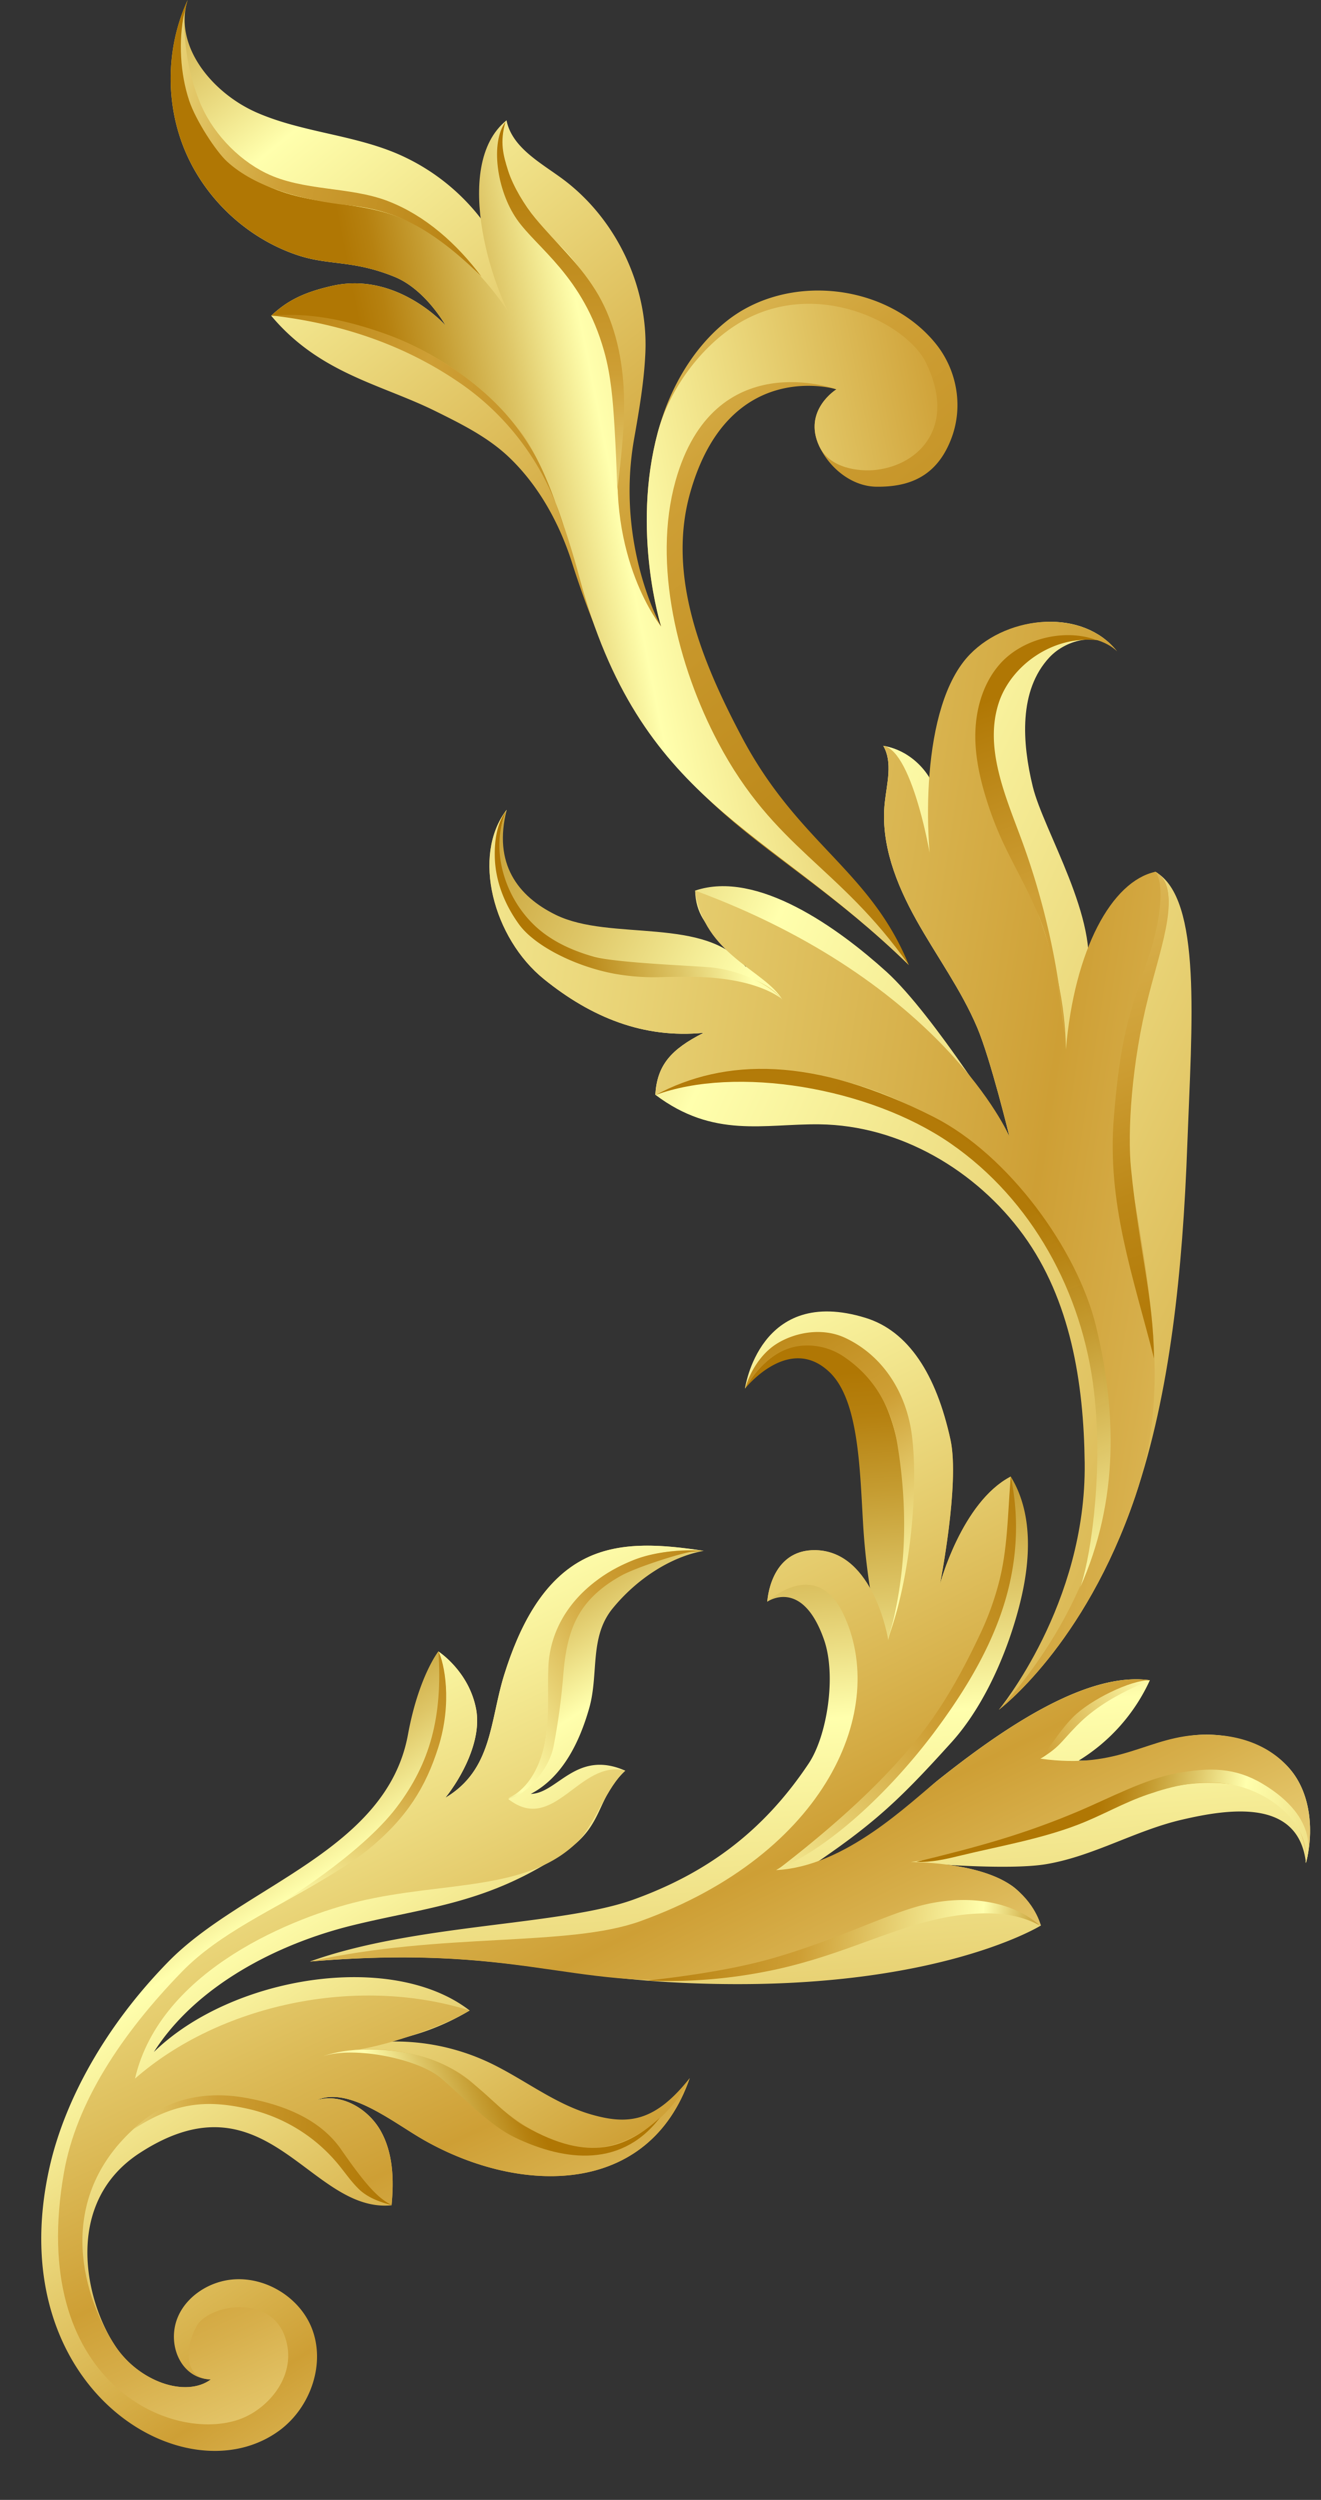 <?xml version="1.0" encoding="UTF-8"?><svg xmlns="http://www.w3.org/2000/svg" xmlns:xlink="http://www.w3.org/1999/xlink" data-name="Layer 1" height="2594.8" preserveAspectRatio="xMidYMid meet" version="1.0" viewBox="-42.9 -0.0 1371.8 2594.8" width="1371.8" zoomAndPan="magnify"><rect x="-42.9" y="-0.0" width="1371.8" height="2594.8" fill="#333333" stroke="none"/><defs><linearGradient gradientTransform="matrix(.01 1 1 -.01 -3884.12 1164.93)" gradientUnits="userSpaceOnUse" id="d" x1="664.53" x2="1592.91" xlink:actuate="onLoad" xlink:show="other" xlink:type="simple" xmlns:xlink="http://www.w3.org/1999/xlink" y1="4137.09" y2="4721.45"><stop offset="0" stop-color="#b07704"/><stop offset=".03" stop-color="#b68110"/><stop offset=".08" stop-color="#c59c31"/><stop offset=".15" stop-color="#dec667"/><stop offset=".23" stop-color="#ffffad"/><stop offset=".6" stop-color="#ce9f35"/><stop offset=".66" stop-color="#d7af4b"/><stop offset=".78" stop-color="#efd984"/><stop offset=".81" stop-color="#f6e695"/><stop offset=".88" stop-color="#f5e593"/><stop offset=".9" stop-color="#f2df8c"/><stop offset=".92" stop-color="#ecd681"/><stop offset=".93" stop-color="#e4c970"/><stop offset=".94" stop-color="#d9b95a"/><stop offset=".95" stop-color="#cca43e"/><stop offset=".96" stop-color="#bd8c1f"/><stop offset=".97" stop-color="#b07704"/></linearGradient><linearGradient gradientTransform="matrix(.01 1 1 -.01 -3884.12 1164.93)" gradientUnits="userSpaceOnUse" id="e" x1="385.15" x2="1656.09" xlink:actuate="onLoad" xlink:show="other" xlink:type="simple" xmlns:xlink="http://www.w3.org/1999/xlink" y1="4075.2" y2="4648.86"><stop offset="0" stop-color="#b07704"/><stop offset=".03" stop-color="#b68110"/><stop offset=".08" stop-color="#c59c31"/><stop offset=".15" stop-color="#dec667"/><stop offset=".23" stop-color="#ffffad"/><stop offset=".6" stop-color="#ce9f35"/><stop offset=".66" stop-color="#d7af4b"/><stop offset=".78" stop-color="#efd984"/><stop offset=".81" stop-color="#f6e695"/><stop offset=".84" stop-color="#f4e391"/><stop offset=".86" stop-color="#eed983"/><stop offset=".89" stop-color="#e3c86e"/><stop offset=".92" stop-color="#d4b04f"/><stop offset=".95" stop-color="#c19328"/><stop offset=".97" stop-color="#b07704"/></linearGradient><linearGradient gradientTransform="matrix(.01 1 1 -.01 -3884.12 1164.93)" gradientUnits="userSpaceOnUse" id="a" x1="367.21" x2="1914.79" xlink:actuate="onLoad" xlink:show="other" xlink:type="simple" xmlns:xlink="http://www.w3.org/1999/xlink" y1="4737.74" y2="4831.18"><stop offset="0" stop-color="#b07704"/><stop offset=".03" stop-color="#b68110"/><stop offset=".08" stop-color="#c59c31"/><stop offset=".15" stop-color="#dec667"/><stop offset=".23" stop-color="#ffffad"/><stop offset=".6" stop-color="#ce9f35"/><stop offset=".66" stop-color="#d7af4b"/><stop offset=".78" stop-color="#efd984"/><stop offset=".81" stop-color="#f6e695"/><stop offset=".97" stop-color="#b07704"/></linearGradient><linearGradient id="f" x1="35.88" x2="1416.31" xlink:actuate="onLoad" xlink:href="#a" xlink:show="other" xlink:type="simple" xmlns:xlink="http://www.w3.org/1999/xlink" y1="4357.23" y2="5015.05"/><linearGradient id="g" x1="-210.67" x2="738.37" xlink:actuate="onLoad" xlink:href="#a" xlink:show="other" xlink:type="simple" xmlns:xlink="http://www.w3.org/1999/xlink" y1="4237.11" y2="6214.4"/><linearGradient id="h" x1="-56.04" x2="310.48" xlink:actuate="onLoad" xlink:href="#a" xlink:show="other" xlink:type="simple" xmlns:xlink="http://www.w3.org/1999/xlink" y1="3677.76" y2="5909.49"/><linearGradient gradientTransform="matrix(.01 1 1 -.01 -3884.12 1164.93)" gradientUnits="userSpaceOnUse" id="i" x1="-98.19" x2="-229.73" xlink:actuate="onLoad" xlink:show="other" xlink:type="simple" xmlns:xlink="http://www.w3.org/1999/xlink" y1="4503.85" y2="5405.34"><stop offset="0" stop-color="#b07704"/><stop offset=".03" stop-color="#b68110"/><stop offset=".08" stop-color="#c59c31"/><stop offset=".15" stop-color="#dec667"/><stop offset=".23" stop-color="#ffffad"/><stop offset=".6" stop-color="#ce9f35"/><stop offset=".7" stop-color="#cfa037"/><stop offset=".73" stop-color="#d2a53e"/><stop offset=".76" stop-color="#d7ae49"/><stop offset=".78" stop-color="#debb5a"/><stop offset=".79" stop-color="#e7cb70"/><stop offset=".81" stop-color="#f2df8b"/><stop offset=".81" stop-color="#f6e695"/><stop offset=".97" stop-color="#b07704"/></linearGradient><linearGradient gradientTransform="matrix(.01 1 1 -.01 -3884.12 1164.93)" gradientUnits="userSpaceOnUse" id="b" x1="-1270.61" x2="-105.84" xlink:actuate="onLoad" xlink:show="other" xlink:type="simple" xmlns:xlink="http://www.w3.org/1999/xlink" y1="4130.13" y2="5059.45"><stop offset="0" stop-color="#b07704"/><stop offset=".03" stop-color="#b68110"/><stop offset=".08" stop-color="#c59c31"/><stop offset=".15" stop-color="#dec667"/><stop offset=".23" stop-color="#ffffad"/><stop offset=".6" stop-color="#ce9f35"/><stop offset=".78" stop-color="#c08d1f"/><stop offset=".97" stop-color="#b07704"/></linearGradient><linearGradient id="j" x1="-523.3" x2="-705.88" xlink:actuate="onLoad" xlink:href="#b" xlink:show="other" xlink:type="simple" xmlns:xlink="http://www.w3.org/1999/xlink" y1="4359.8" y2="5325.25"/><linearGradient id="k" x1="1237.66" x2="1237.66" xlink:actuate="onLoad" xlink:href="#a" xlink:show="other" xlink:type="simple" xmlns:xlink="http://www.w3.org/1999/xlink" y1="4276.32" y2="4276.32"/><linearGradient id="l" x1="1104.24" x2="1326.68" xlink:actuate="onLoad" xlink:href="#a" xlink:show="other" xlink:type="simple" xmlns:xlink="http://www.w3.org/1999/xlink" y1="4477.31" y2="3894.49"/><linearGradient gradientTransform="matrix(.01 1 1 -.01 -3884.12 1164.93)" gradientUnits="userSpaceOnUse" id="c" x1="1136.68" x2="1184.38" xlink:actuate="onLoad" xlink:show="other" xlink:type="simple" xmlns:xlink="http://www.w3.org/1999/xlink" y1="3855.09" y2="4346.54"><stop offset="0" stop-color="#b07704"/><stop offset=".03" stop-color="#b68110"/><stop offset=".08" stop-color="#c59c31"/><stop offset=".15" stop-color="#dec667"/><stop offset=".23" stop-color="#ffffad"/><stop offset=".6" stop-color="#ce9f35"/><stop offset=".97" stop-color="#b07704"/></linearGradient><linearGradient gradientTransform="matrix(.01 1 1 -.01 -3884.12 1164.93)" gradientUnits="userSpaceOnUse" id="m" x1="999.11" x2="938.02" xlink:actuate="onLoad" xlink:show="other" xlink:type="simple" xmlns:xlink="http://www.w3.org/1999/xlink" y1="5058.9" y2="4565.04"><stop offset="0" stop-color="#b07704"/><stop offset=".03" stop-color="#b27b09"/><stop offset=".07" stop-color="#b98617"/><stop offset=".1" stop-color="#c4992e"/><stop offset=".14" stop-color="#d3b34f"/><stop offset=".18" stop-color="#e7d579"/><stop offset=".23" stop-color="#fefeac"/><stop offset=".23" stop-color="#ffffad"/><stop offset=".6" stop-color="#ce9f35"/><stop offset=".78" stop-color="#c08d1f"/><stop offset=".97" stop-color="#b07704"/></linearGradient><linearGradient id="n" x1="841.73" x2="943.56" xlink:actuate="onLoad" xlink:href="#a" xlink:show="other" xlink:type="simple" xmlns:xlink="http://www.w3.org/1999/xlink" y1="5067.19" y2="5711.24"/><linearGradient id="o" x1="660.01" x2="826.75" xlink:actuate="onLoad" xlink:href="#a" xlink:show="other" xlink:type="simple" xmlns:xlink="http://www.w3.org/1999/xlink" y1="5214.19" y2="4884.53"/><linearGradient gradientTransform="matrix(.01 1 1 -.01 -3884.12 1164.93)" gradientUnits="userSpaceOnUse" id="p" x1="-693.74" x2="-514.17" xlink:actuate="onLoad" xlink:show="other" xlink:type="simple" xmlns:xlink="http://www.w3.org/1999/xlink" y1="4126.76" y2="4796.59"><stop offset="0" stop-color="#b07704"/><stop offset=".12" stop-color="#b88110"/><stop offset=".35" stop-color="#cc9c31"/><stop offset=".37" stop-color="#ce9f35"/><stop offset=".67" stop-color="#c08d1f"/><stop offset=".97" stop-color="#b07704"/></linearGradient><linearGradient id="q" x1="-1041.14" x2="-837.35" xlink:actuate="onLoad" xlink:href="#b" xlink:show="other" xlink:type="simple" xmlns:xlink="http://www.w3.org/1999/xlink" y1="3828.05" y2="4539.66"/><linearGradient gradientTransform="matrix(.01 1 1 -.01 -3884.12 1164.93)" gradientUnits="userSpaceOnUse" id="r" x1="252.07" x2="914.48" xlink:actuate="onLoad" xlink:show="other" xlink:type="simple" xmlns:xlink="http://www.w3.org/1999/xlink" y1="4867.1" y2="5129.89"><stop offset="0" stop-color="#b07704" stop-opacity=".97"/><stop offset=".07" stop-color="#b68110" stop-opacity=".97"/><stop offset=".2" stop-color="#c59b31" stop-opacity=".98"/><stop offset=".36" stop-color="#dec667" stop-opacity=".99"/><stop offset=".56" stop-color="#ffffad"/><stop offset=".97" stop-color="#b07704"/></linearGradient><linearGradient gradientTransform="matrix(.01 1 1 -.01 -3884.12 1164.93)" gradientUnits="userSpaceOnUse" id="s" x1="164.29" x2="-362.91" xlink:actuate="onLoad" xlink:show="other" xlink:type="simple" xmlns:xlink="http://www.w3.org/1999/xlink" y1="5189.53" y2="4999.17"><stop offset="0" stop-color="#b07704"/><stop offset=".03" stop-color="#b68110"/><stop offset=".08" stop-color="#c59c31"/><stop offset=".15" stop-color="#dec667"/><stop offset=".23" stop-color="#ffffad"/><stop offset=".25" stop-color="#f4e991"/><stop offset=".28" stop-color="#e8d275"/><stop offset=".32" stop-color="#debf5d"/><stop offset=".35" stop-color="#d7b14b"/><stop offset=".4" stop-color="#d2a73e"/><stop offset=".46" stop-color="#cfa137"/><stop offset=".6" stop-color="#ce9f35"/><stop offset=".78" stop-color="#c08d1f"/><stop offset=".97" stop-color="#b07704"/></linearGradient><linearGradient gradientTransform="matrix(.01 1 1 -.01 -3884.12 1164.93)" gradientUnits="userSpaceOnUse" id="t" x1="694.28" x2="235.88" xlink:actuate="onLoad" xlink:show="other" xlink:type="simple" xmlns:xlink="http://www.w3.org/1999/xlink" y1="4960.69" y2="4698.15"><stop offset="0" stop-color="#b07704"/><stop offset=".08" stop-color="#cca841"/><stop offset=".18" stop-color="#f1e68e"/><stop offset=".23" stop-color="#ffffad"/><stop offset=".6" stop-color="#ce9f35"/><stop offset=".78" stop-color="#c08d1f"/><stop offset=".97" stop-color="#b07704"/></linearGradient><linearGradient id="u" x1="972.87" x2="502.8" xlink:actuate="onLoad" xlink:href="#b" xlink:show="other" xlink:type="simple" xmlns:xlink="http://www.w3.org/1999/xlink" y1="4515.85" y2="5097.15"/><linearGradient id="v" x1="807.75" x2="533.41" xlink:actuate="onLoad" xlink:href="#b" xlink:show="other" xlink:type="simple" xmlns:xlink="http://www.w3.org/1999/xlink" y1="4348.35" y2="4755.44"/><linearGradient id="w" x1="1029.47" x2="586.59" xlink:actuate="onLoad" xlink:href="#b" xlink:show="other" xlink:type="simple" xmlns:xlink="http://www.w3.org/1999/xlink" y1="4185.78" y2="4468.56"/><linearGradient gradientTransform="matrix(.01 1 1 -.01 -3884.12 1164.93)" gradientUnits="userSpaceOnUse" id="x" x1="362.32" x2="-576.5" xlink:actuate="onLoad" xlink:show="other" xlink:type="simple" xmlns:xlink="http://www.w3.org/1999/xlink" y1="5232.56" y2="4892.97"><stop offset="0" stop-color="#b07704"/><stop offset=".09" stop-color="#b37b09"/><stop offset=".21" stop-color="#bc8818"/><stop offset=".33" stop-color="#cc9c31"/><stop offset=".35" stop-color="#ce9f35"/><stop offset=".47" stop-color="#d7af4b"/><stop offset=".74" stop-color="#efd984"/><stop offset=".81" stop-color="#f6e695"/><stop offset=".97" stop-color="#b07704"/></linearGradient><linearGradient id="y" x1="-275.02" x2="-944.35" xlink:actuate="onLoad" xlink:href="#c" xlink:show="other" xlink:type="simple" xmlns:xlink="http://www.w3.org/1999/xlink" y1="4532.74" y2="4532.74"/></defs><path d="M275.6,2524.2c-27.2-.2-42.8-28.4-37.3-55.1s31.9-45.8,58.9-48.5c34.2-3.5,69.5,17.6,82.7,49.3,15.4,37.1-.5,83.1-32.8,107.1-97.5,72.3-290.5-43.1-239.1-272.7,15.9-70.7,58.7-147.4,123-213.2,77.4-79.5,227.2-115,249.3-236.4,11-59.9,31.5-86.1,31.5-86.1s32,20.5,39.3,60.3c5.9,32.7-15.6,71-32.1,91.7,49.2-29.2,46.1-79.7,61.3-128.1s39.5-98.8,85.2-120.9c37.2-18,81-13.5,121.9-7.4-35.2,6.4-70.2,29.9-94.6,59.8s-14.2,67.8-24.3,103.4-27.9,72-60.7,89.1c27.7-.4,47.3-46.5,98.1-24.1-30.5,28.9-21.8,55.9-60.6,82.7-80.9,55.7-144.8,58.6-223.3,78s-162.2,63-205.6,131.3c80.4-78.6,246.8-105.7,327.9-43.1a246.6,246.6,0,0,1-89.5,32.5,229.4,229.4,0,0,1,108,20.7c36.5,16.9,68.7,43.4,107.3,54.6s66.5,8.2,102.8-37.7c-42.3,122.6-174.7,121.7-275.5,64.7-31.7-17.9-78.4-56.5-111.7-41.8,25.3-7.5,53.2,8.9,66.2,31.9s13.9,51,11.3,77.3c-85.1,8.3-129.5-139.9-261.3-54.4-79.3,51.3-57.7,152.5-25.3,200.9C201,2526.4,249.4,2543.6,275.6,2524.2Z" fill="url(#d)" transform="translate(-99.5 -54.5)"/><path d="M275.6,2524.2c-27.2-.2-27.9-31.5-14.8-55.3,12-21.9,76-34.3,91.8,11.3,13.5,39.1-16.8,73.8-45.6,84.8-71.4,27.4-222.6-37.8-183.9-255.9,12.6-71.4,58.7-142.6,122.9-208.5,77.5-79.4,225-97.6,264.4-233.8,17.1-59.3,1.4-98.2,1.4-98.2s32,20.5,39.3,60.3c5.9,32.7-15.6,71-32.1,91.7,49.2-29.2,46.1-79.7,61.3-128.1s39.5-98.8,85.2-120.9c37.2-18,81-13.5,121.9-7.4-36.7-4-106.3,7.5-139.4,62.8-31.7,52.9-18.8,71.2-21.8,108-2.7,33.4-9,69.6-41.8,86.8,47.5,37.3,74.2-41.7,121.5-29.4-18.3,15.9-32.8,56.7-48.3,72.5-51.9,53.3-140.4,42.1-228.4,63.2-64.2,15.4-205.9,69.5-232.4,183.9,86.9-76.1,228.9-107.8,347.5-70.7-27.3,16.5-82.8,35.3-114.3,40.3,37-2,90.4,8.5,120.7,38,28.8,28.1,58.8,51,97.4,62.2s97.7-13.9,124.8-70.4c-42.3,122.6-174.7,121.7-275.5,64.7-31.7-17.9-78.4-56.5-111.7-41.8,25.3-7.5,53.2,8.9,66.2,31.9s13.9,51,11.3,77.3c-28.1-12.3-35.6-40.3-60.8-64.9-39.6-38.6-138.5-78.1-208.3-13.2-82.2,76.4-49.9,176.2-17.5,224.6C201,2526.4,249.4,2543.6,275.6,2524.2Z" fill="url(#e)" transform="translate(-99.5 -54.5)"/><path d="M714.4,2026.2c75.4-27.2,134.5-70.1,182-141.3,19.3-29,28.8-91.4,16-128.2-22.7-65.2-59-39.7-59-39.7s3-54.7,50.4-53.5,59.9,60.3,59.9,60.3A678.8,678.8,0,0,1,953,1638c-3.5-57.3-4.3-129.3-34.5-158.8-42.4-41.3-88.3,16.7-88.3,16.7s20.8-102.7,122.9-64.4c43.3,16.2,75.9,49.2,90.6,117.7,9.7,45.3-11,149.7-11,149.7s22.7-85.3,73.5-111.8c25,40.5,19.2,92.5,9.9,130.3-12.3,49.9-36.7,107-71.1,145.2-52.1,57.7-78.5,83-140.2,125,70.4-22.6,96.3-61.9,126.8-86.1,66.1-52.5,153.2-112.4,219.1-103a190.8,190.8,0,0,1-73.9,83.4c44.6,2.3,85.9-26.1,130.5-26.9,32.8-.6,70.4,12.3,90.7,38s22.9,63.7,14.8,95.4c-7.5-67.9-80.8-56.3-129-45.1s-91.9,37.9-140.7,46.1c-35.8,6.1-113.3,0-113.3,0s45.1,1.4,76.6,21.8c18.5,12.1,31.1,41.9,31.1,41.9s-119.2,74.3-387.4,58.7c-126.4-7.4-192.5-36.6-371.7-21.3C487.5,2051.2,638.9,2053.4,714.4,2026.2Z" fill="url(#a)" transform="translate(-99.5 -54.5)"/><path d="M721.9,2048.5C915,1978.8,980,1828,932,1729c-28.5-58.7-78.6-12-78.6-12s2.4-54.5,50.4-53.5c60.8,1.2,75.2,93.3,75.2,93.3s21.7-83.3,18.7-131.8c-3.5-57.4-12.2-124.2-54.4-156.1-72.2-54.5-113.1,27-113.1,27s14.8-107.6,125.3-73.5c44.2,13.6,73.5,58.3,88.2,126.8,9.7,45.3-11,149.7-11,149.7s22.7-85.3,73.5-111.8c-2.7,91.7-13.9,135.9-39.3,188.2-39.6,81.9-152.7,191-204.4,220.3,72.1-3.5,138.6-69.9,169.1-94.1,66.1-52.5,153.2-112.4,219.1-103-72.5,22.3-81.6,61.8-113.8,81.4,84.3,12,111.4-24.2,170.4-24.9,37.9-.5,70.4,12.3,90.7,38s22.9,63.7,14.8,95.4c-1.1-91.3-112-102.1-196.5-59.2-82.3,41.7-214,58-214,58s69.5-.3,104.1,24c25.5,18.1,31.1,41.9,31.1,41.9s-24.7-13.9-55.1-13.6c-94.3,1.2-143.1,48.3-247.6,63.7-176.9,26.1-217.2-32.8-456.4-12.7C515.3,2059.8,646.4,2075.8,721.9,2048.5Z" fill="url(#f)" transform="translate(-99.5 -54.5)"/><path d="M1235.5,1607.7c36.2-106.8,49.3-233.8,54.1-366,4.6-124.1,15.5-254.7-33.2-282.3-43.9,16-64.2,58-71.4,111.9,14.2-61.4-44.8-154.6-55.9-200.3s-14.8-99.8,17.3-134.2c18.2-19.5,53.6-27,70.3-6.2-35.3-44.5-111.2-38.2-150.3,3s-46.4,104.5-34.6,160c-1.3-31.4-26.9-60.1-58-65,10.1,17.3,3.7,39,1.6,58.9-4.6,42.6,11.9,84.6,32.8,122s46.5,72.2,63.2,111.6c13.9,32.8,33.4,112.9,33.4,112.9s-78.4-126.3-127.8-171S843.1,957,778.5,978.9c.6,47,48.2,55.4,52.7,79.4-41-53.3-140.5-26.3-197.4-54.2-39.5-19.3-65.3-53.2-51-109.1-36.7,47.3-14,133.4,38.8,175.9,48.9,39.5,103.2,61.8,165.7,55.6-34.2,17.3-48.3,33.7-50.2,64.3,60.7,45.8,113.2,30,170.5,30.7,83.3,1,162.7,47.6,211.7,114.9s62.7,153.2,63.7,236.4c1.9,147-89.2,256.4-89.2,256.4S1182.8,1763.1,1235.5,1607.7Z" fill="url(#g)" transform="translate(-99.5 -54.5)"/><path d="M1235.5,1607.7c36.2-106.8,16.9-203.6-5.3-335.3-23.6-139.5,74.9-285.4,26.2-313-45.5,9.8-84.1,81.1-92.9,184.5-1.5-120.1-68.1-216.7-79.1-262.4s-29.2-96.2,22.1-144.2c29.6-27.8,87.1-29.1,110.2-6.7-35.3-44.5-112.5-38.3-152.8,3-52.3,53.6-47.8,194.3-36,249.8-1.3-31.4-23-149.9-54.1-154.8,10.1,17.3,3.7,39,1.6,58.9-4.6,42.6,11.9,84.6,32.8,122s46.5,72.2,63.2,111.6c13.9,32.8,33.4,112.9,33.4,112.9s-69.2-160.1-326.3-255.1c8.9,66.9,73.1,82.9,90.6,113.4-41.1-53.3-177.6-20-240-63.2-36.1-25-73-69.9-46.3-134.1-36.7,47.3-14,133.4,38.8,175.9,48.9,39.5,103.2,61.8,165.7,55.6-34.2,17.3-48.3,33.7-50.2,64.3,117.8-59.4,316.5-13.7,414.6,150.2,42.8,71.4,55.1,140.8,56.2,224,1.8,147-114.1,264.2-114.1,264.2S1182.8,1763.1,1235.5,1607.7Z" fill="url(#h)" transform="translate(-99.5 -54.5)"/><path d="M867.6,1090.6c-16.4-17.9-47.9-29.5-72-31.9-19.3-1.9-98.2-4.6-122.2-11.2s-46.4-17.2-63.5-34.2c-30-29.7-44.3-78.2-27.7-117-9.7,12.8-12.1,30.8-11.8,46.9.5,31.7,15.3,57.2,25.3,70.9,15.8,21.7,56.9,43.1,98.4,51a233.5,233.5,0,0,0,46.5,3.7q18.3-.6,36.6-.3C808.2,1068.9,844.2,1074.3,867.6,1090.6Z" fill="url(#i)" transform="translate(-99.5 -54.5)"/><path d="M1000.4,1056.2c-40.1-98.6-114.5-125.5-173.3-236.4-41.8-78.9-78-167.4-53.9-253.4,39.9-142.1,152-107.8,152-107.8s-35.3,21.8-17.8,59.1c10.8,23,34,41.7,59.4,42,32,.3,62.5-9,78-50.8,12.4-33.3,5.4-71.3-17.3-98.7-51.2-61.9-153.4-72.5-216.2-22.5-35.9,28.6-59.7,71.1-71.6,115.5-27.7,103.1,3.5,201.7,3.5,201.7s-47.3-83.7-28.3-193.8c5.3-30.1,10.6-60.3,11.9-90.8,2.9-69.6-30.9-139.8-87.1-180.9-22.9-16.7-51.5-32.2-57.1-60-32.5,36.8-34.7,96.6-5.1,135.8A218.8,218.8,0,0,0,466.6,213c-46.2-19-98-21.7-143.7-41.8s-86.4-69-71.4-116.7c-22.8,49.2-23.6,108.2-2.1,158s64.8,89.7,116.3,106.9c32.7,10.9,57.6,4.8,101,22.6,31.9,13.2,52.6,50.3,52.6,50.3s-50.5-56.8-118.6-40.9c-29.6,6.8-46.4,15.7-62.5,30.8,50.2,59.9,113.5,70.9,170.1,98.8,27.3,13.5,55,27.2,77,48.2,30.8,29.4,52.2,68.4,65.2,109C735.3,905,850.8,910.2,1000.4,1056.2Z" fill="url(#b)" transform="translate(-99.5 -54.5)"/><path d="M1000.4,1056.2C927.6,952.8,861,936,802.3,825.1c-41.8-78.9-68.3-185.4-44.2-271.4,39.8-142.2,167.1-95.1,167.1-95.1s-35.3,21.8-17.8,59.1c10.8,23,41.5,26.6,59.2,24.5,46.1-5.5,83.7-46.7,51.2-112-19.9-39.8-113.8-88.6-194-40.2-39.3,23.8-72.2,68.8-84.1,113.2-27.7,103.1,3.5,201.7,3.5,201.7s-57.1-70-43.2-191.1c3.6-30.8,13.5-131-64.4-207-20.4-19.8-74.6-82.5-53-127.4-58.4,47.1-13.7,183.6,15.9,222.8-23.3-45.8-73.9-103.9-133.6-124.4-52.5-18-108.5-7.2-161.2-49.1-57.3-45.4-67.2-126.5-52.2-174.2-22.8,49.2-23.6,108.2-2.1,158s64.8,89.7,116.3,106.9c32.7,10.9,57.6,4.8,101,22.6,31.9,13.2,52.6,50.3,52.6,50.3s-50.5-56.8-118.6-40.9c-29.6,6.8-46.4,15.7-62.5,30.8,147.9-1.8,229.9,83.7,256.7,117s52.2,112.7,63.2,153.9C721.2,888.8,850.8,910.2,1000.4,1056.2Z" fill="url(#j)" transform="translate(-99.5 -54.5)"/><path d="M392.1,2188.8c33.3-10.8,99.1,2.8,122.6,22.9s50.1,48.7,76.6,61.4c44,21.1,107.5,35.9,150.6-20.5-33.8,30.7-72.1,47.6-140.1,8.9-31.1-17.6-53.2-55.2-101.4-70.8C472,2181.4,424.7,2177.1,392.1,2188.8Z" fill="url(#l)" transform="translate(-99.5 -54.5)"/><path d="M463.4,2343.3c-13.4-6.8-25.5-18.6-52.6-57.8-21.9-31.6-60-46.3-97.8-53.3-52.2-9.7-92.2,6.4-117.2,32,46.1-30.1,80.3-29,117-21.1a169.9,169.9,0,0,1,94.4,57.1c7.6,9.1,14.2,19.1,22.8,27.2S451.5,2340.4,463.4,2343.3Z" fill="url(#c)" transform="translate(-99.5 -54.5)"/><path d="M1136.9,2053.5c-18.7-10.9-41-13.6-62.6-12.9-73.1,2.6-128.3,40.7-216.1,59a528.2,528.2,0,0,1-129.9,10.7c35.7-3.9,88.8-11.1,131-23.3,63.8-18.4,111.2-42.4,148.8-53.3C1054.8,2020.2,1106,2025.6,1136.9,2053.5Z" fill="url(#m)" transform="translate(-99.5 -54.5)"/><path d="M1412.2,1987.9c6.5-37.9-35.6-75.9-83.3-82.2-27.8-3.6-53.6,2.2-80.1,11.3s-46.7,21.4-72.9,31.5c-38.5,14.8-81.3,22.2-121.4,31.9-15.2,3.7-30.7,7.4-46.3,6.6,63.5-15.4,111-28.3,168.1-52.4,31.1-13.1,69.8-33.8,103-39.7s59.7-6.1,88.6,11.2C1428.4,1942.4,1414.8,1982.5,1412.2,1987.9Z" fill="url(#n)" transform="translate(-99.5 -54.5)"/><path d="M1250.1,1798.7c-44.7,18.7-63.7,35.2-75.9,47.6-17,17.5-16.9,21.2-37.5,33.9,5.4-4.8,18.8-27.7,33.9-43.1C1188.3,1819,1231.3,1798,1250.1,1798.7Z" fill="url(#o)" transform="translate(-99.5 -54.5)"/><path d="M339.1,382c24.3-1.7,60.4-1.8,119.8,19.8,43.7,15.9,89.7,45.8,121,80.2a238.4,238.4,0,0,1,34.3,49c11.6,22.2,19.7,46.1,27.7,69.9a273.6,273.6,0,0,0-104-146.3C480.1,413.9,413.8,390.7,339.1,382Z" fill="url(#p)" transform="translate(-99.5 -54.5)"/><path d="M248,67.9c-6.3,28.7-4.2,63.3,5.1,91.2,6.9,20.6,27.9,52.7,39.3,63.1,29.5,27,77.9,40.2,126.6,45.4,26.1,2.8,51.7,9.1,81.4,27.9,20.4,13,38.5,28.7,56.1,46-25.4-33.8-58-63.3-97.4-78.4s-87.8-10-126.3-28.9c-30.4-14.9-57.4-44.1-69.5-75.7C259.6,149,246.7,116.4,248,67.9Z" fill="url(#q)" transform="translate(-99.5 -54.5)"/><path d="M736.8,1191.3c72.8-38.7,164.2-40.7,289.1,22.4,78.2,39.4,149.5,138.2,168.7,216.8,21.1,86.5,24.7,180.7-16.7,272.5,9-21.3,25.4-113.7,14.7-204.8-12-102.2-64.2-198.3-148.8-256.8S820.3,1160.2,736.8,1191.3Z" fill="url(#r)" transform="translate(-99.5 -54.5)"/><path d="M1196.1,719.1c-33.4-12.7-77.7-2.1-101.3,24.8-15.8,18-23.6,42-25.1,65.8s3.2,47.8,10.1,70.7a356.7,356.7,0,0,0,16.6,44.6c12.6,27.8,28.6,54,39.7,82.3,15,38.4,20.6,79.6,26.1,120.5a773.2,773.2,0,0,0-45.1-202.6c-16.9-45.6-38.4-94.7-23.4-141C1106.2,745.7,1149.5,713.8,1196.1,719.1Z" fill="url(#s)" transform="translate(-99.5 -54.5)"/><path d="M830.7,1495c14-23.3,32.4-40.2,55.8-43.4a67.6,67.6,0,0,1,44.9,10.1c27.5,18.1,49.6,46.1,57.2,92.6,10.9,66,9.8,137-9.8,201,23.2-62.7,31.7-155.6,24.8-210.7-5.5-43.6-29.3-82.5-69-101.3-25.6-12.1-55.2-4.9-73,7C846.5,1460.4,835.3,1478.5,830.7,1495Z" fill="url(#t)" transform="translate(-99.5 -54.5)"/><path d="M1106.2,1586.9c-3.4,43.1-3.3,78.8-13.5,114.7a298.5,298.5,0,0,1-18.9,50.3c-15.8,33.5-33.6,66.2-55.7,95.9-41.1,54.9-99.1,105-153.4,146.9,58-24.7,119.5-85.6,161.7-141.7,28.2-37.7,53.6-78.1,69.3-122.5S1116.8,1637.2,1106.2,1586.9Z" fill="url(#u)" transform="translate(-99.5 -54.5)"/><path d="M786.3,1664.2s-39.9-3.6-73.1,10.1c-56.4,23.4-85,65.6-87.1,109.7-1.2,26.8,1.5,52.6-3.6,79-4.1,20.8-14.8,47.3-38,57.8,13.1.5,41.6-25.8,47-53.8a673.7,673.7,0,0,0,9.9-72.4c1.8-23.1,5.4-46.8,17.7-66.5,10.2-16.5,25.9-29,42.9-38.3s64.5-24,73-24.6Z" fill="url(#v)" transform="translate(-99.5 -54.5)"/><path d="M511.9,1768.5c5.8,11.3,15,52.5-.4,100.5-12.6,39.3-31.6,72-73.1,105.7-27.9,22.7-91.3,55.9-91.3,55.9s83.6-50.5,121.3-100.1C503.4,1884.4,516.3,1836.4,511.9,1768.5Z" fill="url(#w)" transform="translate(-99.5 -54.5)"/><path d="M1256.6,959.3c27.9,18.2,6.7,74.2-7.1,128.3-18.2,70.8-22.1,143.2-18.4,179.6,8.5,85.8,23.1,131.8,23.9,197.3-21.8-85.7-49-160.8-41.7-250.2,6.8-83.6,15.6-106.8,37.2-170C1255.4,1030,1269.3,978.3,1256.6,959.3Z" fill="url(#x)" transform="translate(-99.5 -54.5)"/><path d="M581.5,181.1c-6,20.9-2.4,34.4,2.8,50.7s17.2,36,28.2,49.2c22.5,27.1,43.3,44.4,62.1,74.1s27.6,66.1,29.6,101.7-2.4,71.2-6.6,106.7q-.9-33.4-2.9-66.7c-1.6-26.2-3.6-52.4-10.7-77.6-21.8-78-69.7-106.9-90.7-137.1S565.7,202.5,581.5,181.1Z" fill="url(#y)" transform="translate(-99.5 -54.5)"/></svg>